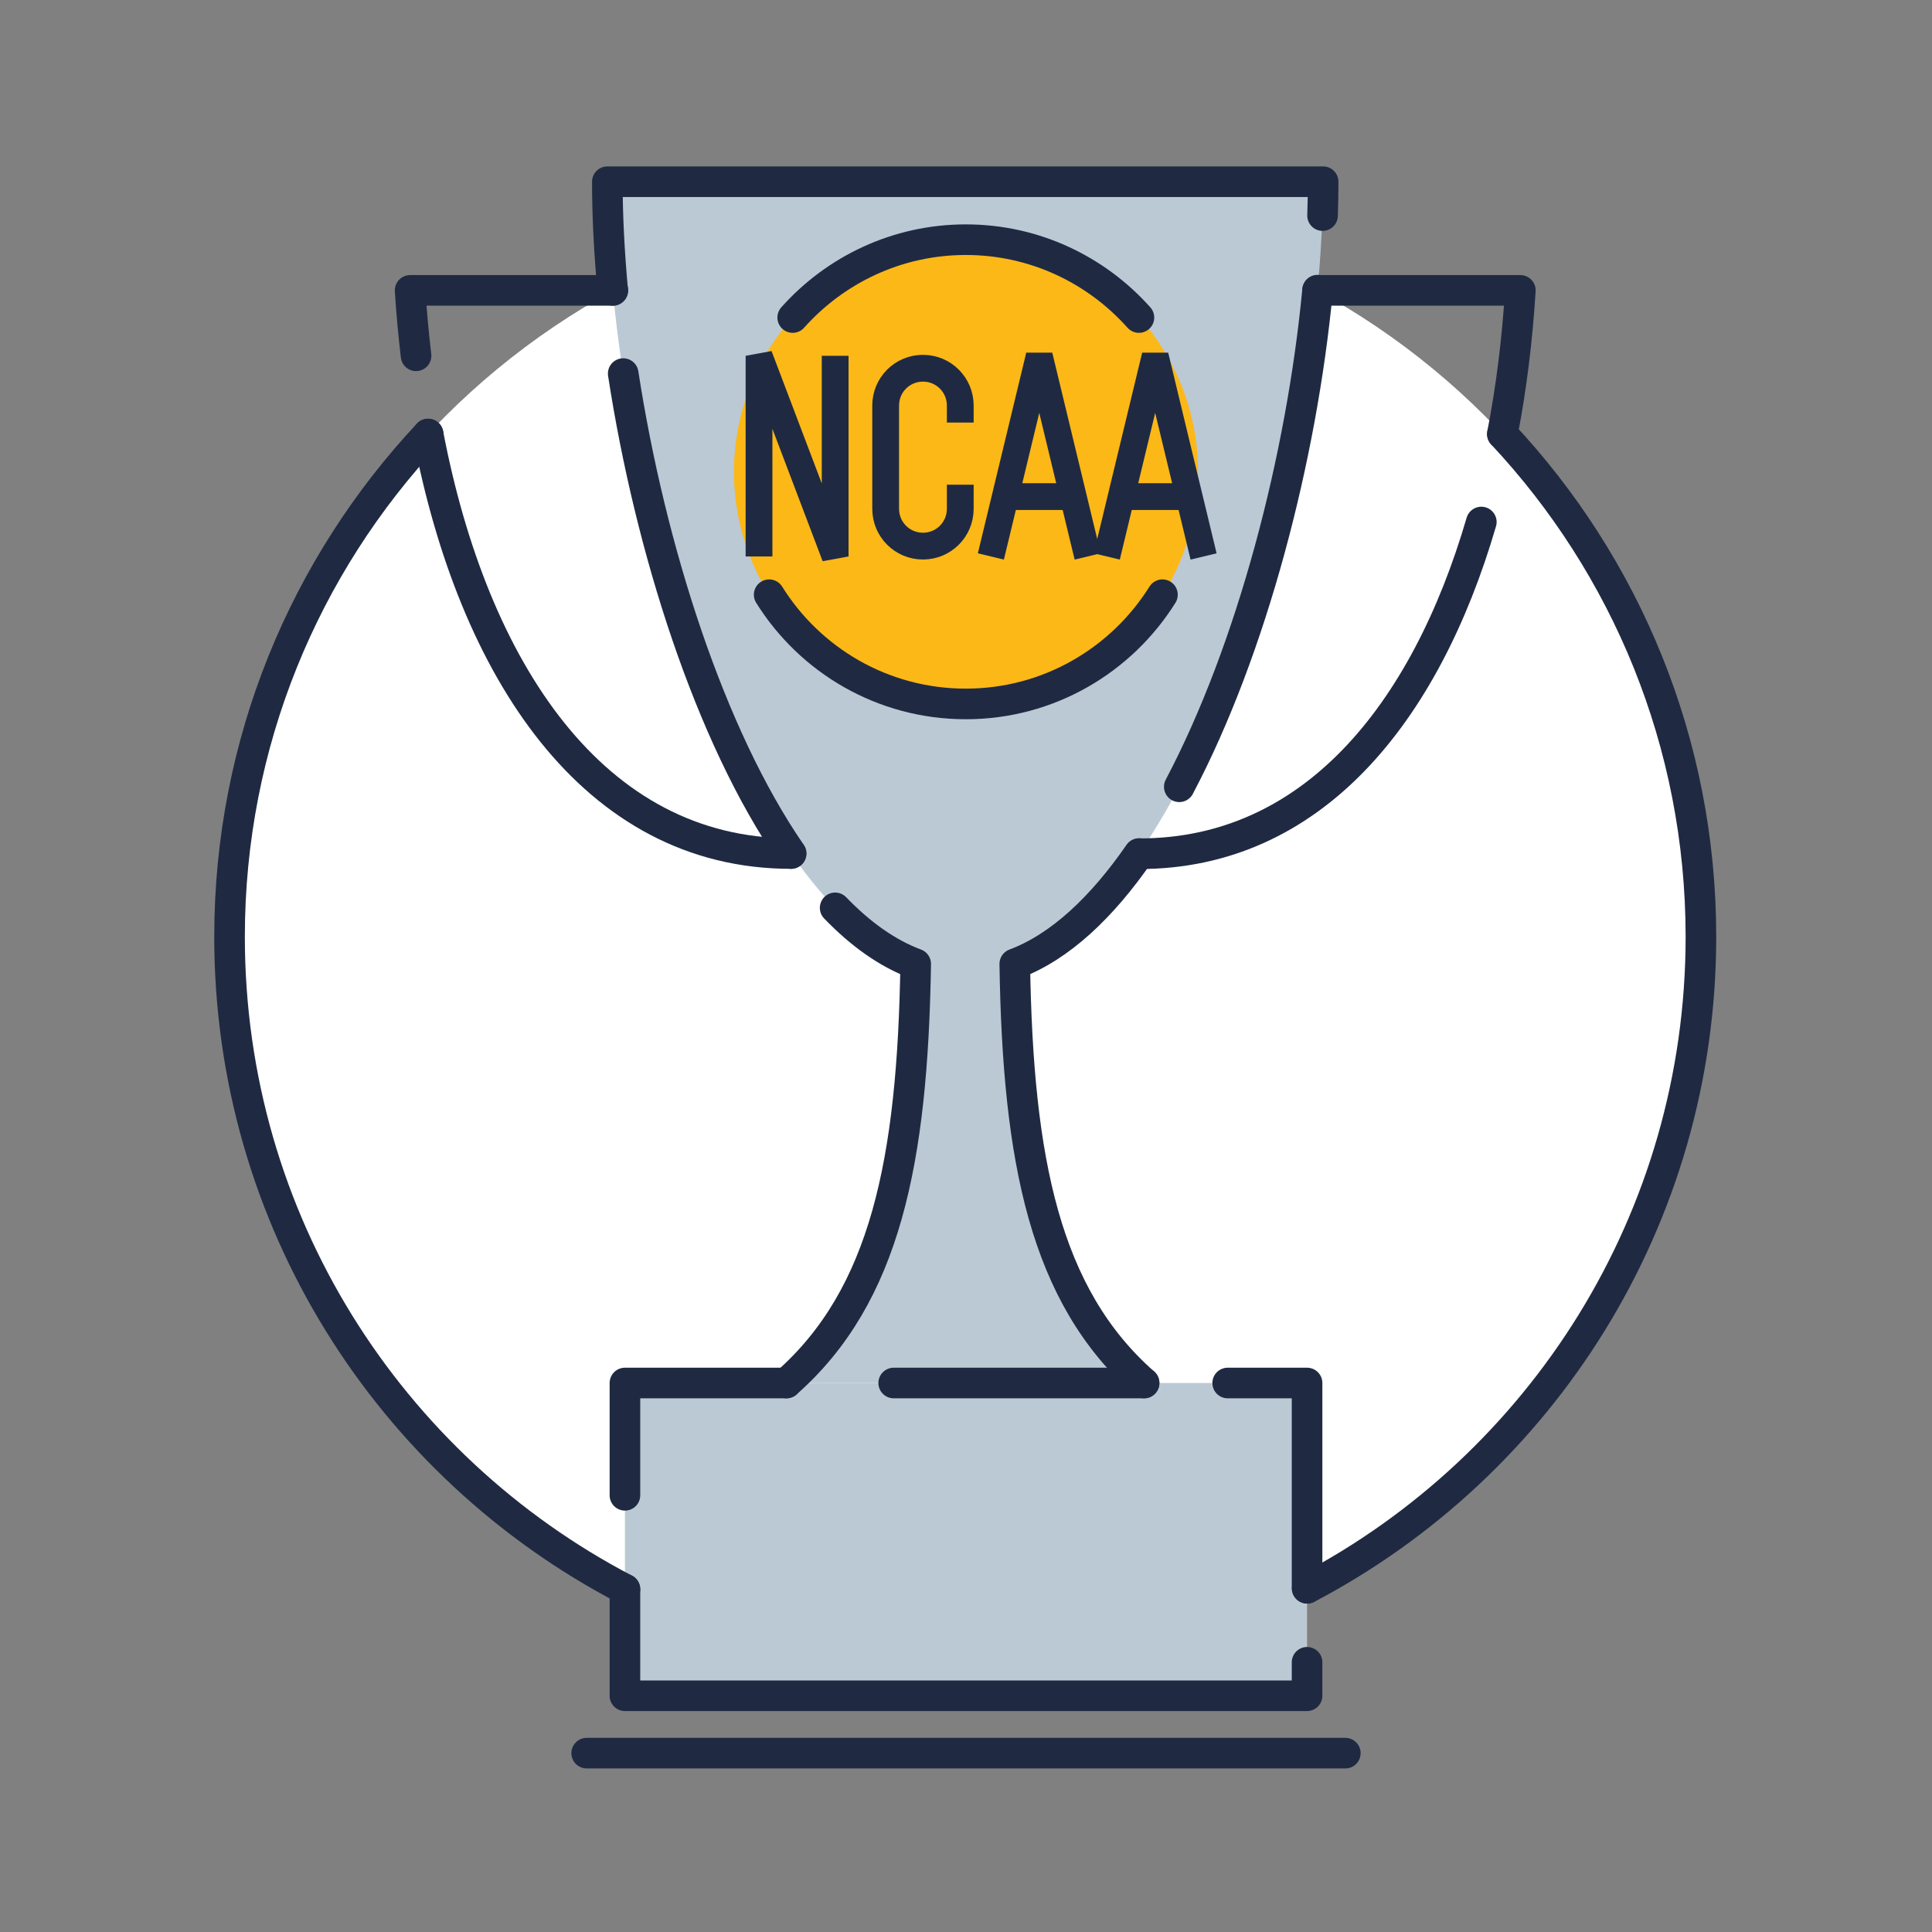 <svg width="202" height="202" viewBox="0 0 202 202" fill="none" xmlns="http://www.w3.org/2000/svg">
<rect x="0" y="0" width="202" height="202" fill="#808080" stroke="none"/>
<path d="M100.92 174.86C143.402 174.86 177.84 140.422 177.84 97.94C177.84 55.458 143.402 21.02 100.92 21.02C58.438 21.02 24 55.458 24 97.94C24 140.422 58.438 174.86 100.92 174.86Z" fill="white"/>
<path d="M119.62 144.6C109.26 135.48 106.42 121.38 106.1 100.78C125.12 93.64 138.32 48.62 138.32 19H63.5C63.5 48.62 76.7 93.64 95.72 100.78C95.4 121.36 92.56 135.48 82.2 144.6" fill="#BBC9D4"/>
<path d="M101 73.58C114.398 73.58 125.26 62.718 125.26 49.32C125.26 35.922 114.398 25.06 101 25.06C87.602 25.06 76.74 35.922 76.74 49.32C76.74 62.718 87.602 73.58 101 73.58Z" fill="#FCB817"/>
<path d="M100.4 50.68V53.2C100.4 55.36 98.66 57.1 96.5 57.1C94.34 57.1 92.6 55.36 92.6 53.2V42.4C92.6 40.24 94.34 38.5 96.5 38.5C98.66 38.5 100.4 40.24 100.4 42.4V44.18" stroke="#1F2A42" stroke-width="2.8" stroke-linejoin="bevel"/>
<path d="M79.36 58.18V37.2L87.32 58.18V37.2" stroke="#1F2A42" stroke-width="2.8" stroke-linejoin="bevel"/>
<path d="M113.72 58.18L108.66 37.2L103.6 58.18" stroke="#1F2A42" stroke-width="2.8" stroke-linejoin="bevel"/>
<path d="M105.1 51.92H112.22" stroke="#1F2A42" stroke-width="2.8" stroke-linejoin="bevel"/>
<path d="M125.84 58.18L120.78 37.2L115.72 58.18" stroke="#1F2A42" stroke-width="2.8" stroke-linejoin="bevel"/>
<path d="M117.22 51.92H124.34" stroke="#1F2A42" stroke-width="2.8" stroke-linejoin="bevel"/>
<path d="M80.42 62.18C84.7 69.04 92.3 73.6 100.98 73.6C109.66 73.6 117.26 69.02 121.54 62.18" stroke="#1F2A42" stroke-width="3.2" stroke-linecap="round" stroke-linejoin="round"/>
<path d="M119.08 33.2C114.64 28.22 108.18 25.06 100.98 25.06C93.78 25.06 87.32 28.22 82.88 33.2" stroke="#1F2A42" stroke-width="3.2" stroke-linecap="round" stroke-linejoin="round"/>
<path d="M136.66 144.6H65.34V177.28H136.66V144.6Z" fill="#BBC9D4"/>
<path d="M65.34 166.16C40.76 153.32 24 127.6 24 97.94C24 77.62 31.88 59.14 44.76 45.38" stroke="#1F2A42" stroke-width="3.2" stroke-linecap="round" stroke-linejoin="round"/>
<path d="M157.08 45.38C169.96 59.14 177.84 77.62 177.84 97.94C177.84 127.52 161.14 153.2 136.68 166.06" stroke="#1F2A42" stroke-width="3.2" stroke-linecap="round" stroke-linejoin="round"/>
<path d="M65.34 166.16V177.3H136.66V173.8" stroke="#1F2A42" stroke-width="3.2" stroke-linecap="round" stroke-linejoin="round"/>
<path d="M61.34 183.3H140.66" stroke="#1F2A42" stroke-width="3.2" stroke-linecap="round" stroke-linejoin="round"/>
<path d="M154.88 54.58C149 74.7 137.14 89.26 119.14 89.26" stroke="#1F2A42" stroke-width="3.2" stroke-linecap="round" stroke-linejoin="round"/>
<path d="M137.76 30.36H158.96C158.64 35.52 158.02 40.56 157.08 45.38" stroke="#1F2A42" stroke-width="3.2" stroke-linecap="round" stroke-linejoin="round"/>
<path d="M44.76 45.38C49.48 70.1 62.06 89.24 82.7 89.24" stroke="#1F2A42" stroke-width="3.2" stroke-linecap="round" stroke-linejoin="round"/>
<path d="M64.08 30.36H42.88C43.02 32.66 43.24 34.96 43.5 37.2" stroke="#1F2A42" stroke-width="3.2" stroke-linecap="round" stroke-linejoin="round"/>
<path d="M87.32 94.92C89.96 97.66 92.78 99.68 95.74 100.78C95.42 121.36 92.58 135.48 82.22 144.6" stroke="#1F2A42" stroke-width="3.2" stroke-linecap="round" stroke-linejoin="round"/>
<path d="M65.16 39.06C67.98 57.36 74.22 76.92 82.72 89.24" stroke="#1F2A42" stroke-width="3.2" stroke-linecap="round" stroke-linejoin="round"/>
<path d="M138.28 22.54C138.32 21.34 138.34 20.16 138.34 19H63.5C63.5 22.6 63.7 26.4 64.06 30.36" stroke="#1F2A42" stroke-width="3.2" stroke-linecap="round" stroke-linejoin="round"/>
<path d="M123.3 82.26C130.9 67.86 136.1 47.82 137.76 30.34" stroke="#1F2A42" stroke-width="3.2" stroke-linecap="round" stroke-linejoin="round"/>
<path d="M119.62 144.6C109.26 135.48 106.42 121.38 106.1 100.78C110.84 99 115.2 94.88 119.1 89.24" stroke="#1F2A42" stroke-width="3.2" stroke-linecap="round" stroke-linejoin="round"/>
<path d="M128.36 144.6H136.66V166.06" stroke="#1F2A42" stroke-width="3.2" stroke-linecap="round" stroke-linejoin="round"/>
<path d="M93.44 144.6H119.62" stroke="#1F2A42" stroke-width="3.2" stroke-linecap="round" stroke-linejoin="round"/>
<path d="M65.34 156.34V144.6H82.22" stroke="#1F2A42" stroke-width="3.2" stroke-linecap="round" stroke-linejoin="round"/>
</svg>
